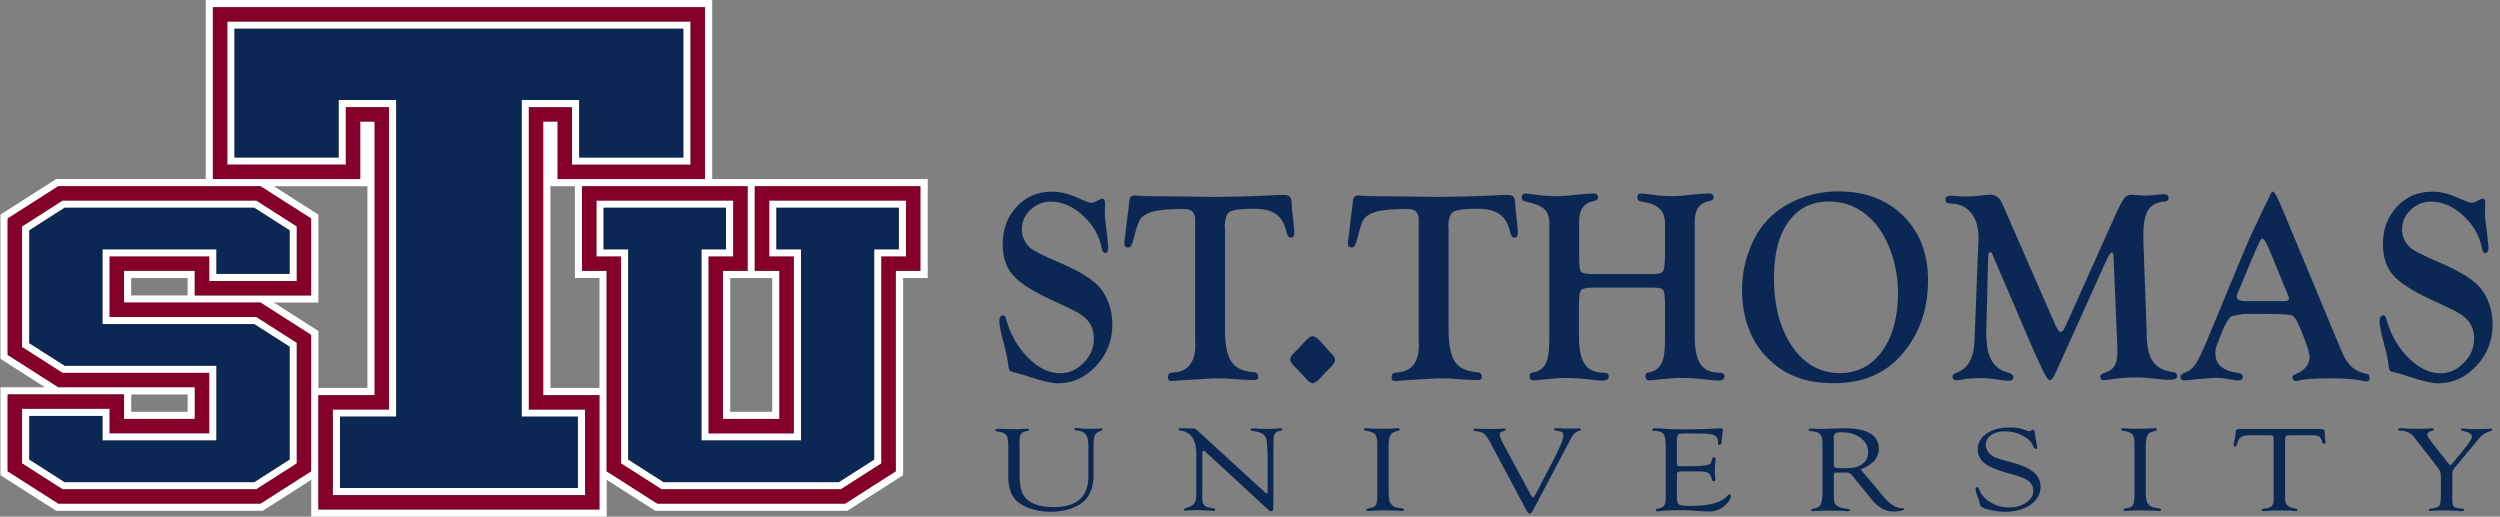 <?xml version="1.0" encoding="UTF-8"?> <svg xmlns="http://www.w3.org/2000/svg" width="150" height="31" viewBox="0 0 150 31" fill="none"><rect x="0" y="0" width="150" height="31" fill="#808080" stroke="none"/><g clip-path="url(#clip0_463_8110)"><path d="M42.728 0H12.344V10.741H3.373L0.027 12.877V21.529L2.698 23.235H0.027V28.514L3.373 30.648H15.76L18.674 28.79V31H36.403V28.79L39.317 30.648H50.84L54.186 28.514V16.684H55.663V10.743H42.733V0H42.728ZM18.671 28.277L15.633 30.217H3.497L0.459 28.277V23.666H7.442V25.138H11.689V23.235H3.497L0.459 21.295V13.114L3.497 11.174H15.63L18.668 13.114V17.726H11.686V16.253H7.439V18.156H15.63L18.668 20.096V28.277H18.671ZM7.874 24.708V23.666H11.259V24.708H7.874ZM16.432 18.154H19.103V12.877L16.432 11.171H22.045V23.275H19.103V19.86L16.432 18.154ZM11.257 16.684V17.726H7.871V16.684H11.257ZM35.965 30.566H19.103V23.705H22.477V7.292H21.613V10.741H12.773V0.431H42.296V10.743H33.455V7.295H32.591V23.708H35.965V30.569V30.566ZM35.965 23.275H33.026V11.171H34.492V16.681H35.968V23.272L35.965 23.275ZM44.857 11.171V16.25H43.38V25.136H46.766V16.25H45.289V11.171H55.225V16.25H53.748V28.275L50.71 30.215H39.438L36.4 28.275V16.25H34.924V11.171H44.86H44.857ZM46.334 16.684V24.708H43.812V16.684H46.334Z" fill="white"></path><path d="M31.73 6.43H34.319V9.879H41.432V1.292H13.637V9.882H20.749V6.433H23.341V24.57H19.967V29.71H35.104V24.57H31.73V6.43ZM34.672 24.998V29.277H20.399V24.998H23.773V6H20.32V9.448H14.072V1.723H41.002V9.451H34.754V6.002H31.301V25H34.675L34.672 24.998Z" fill="white"></path><path d="M6.579 19.015V15.392H12.553V16.864H17.808V13.584L15.38 12.033H3.752L1.324 13.584V20.823L3.752 22.374H12.553V25.997H6.579V24.525H1.324V27.805L3.752 29.356H15.38L17.808 27.805V20.566L15.38 19.015H6.579ZM17.376 27.571L15.253 28.928H3.88L1.756 27.571V24.958H6.15V26.431H12.988V21.946H3.88L1.756 20.589V13.821L3.88 12.466H15.256L17.379 13.821V16.433H12.988V14.961H6.15V19.446H15.256L17.379 20.803V27.571H17.376Z" fill="white"></path><path d="M37.261 27.805L39.689 29.356H50.452L52.881 27.805V15.392H54.357V12.033H46.149V15.392H47.626V26H42.513V15.392H43.989V12.033H35.781V15.392H37.258V27.805H37.261ZM36.216 14.961V12.464H43.56V14.961H42.083V26.428H48.058V14.961H46.581V12.464H53.925V14.961H52.449V27.571L50.325 28.928H39.813L37.69 27.571V14.961H36.213H36.216Z" fill="white"></path><path d="M32.595 7.292H33.459V10.741H42.299V0.431H12.773V10.743H21.614V7.295H22.478V23.708H19.104V30.569H35.966V23.708H32.592V7.292H32.595ZM35.105 24.567V29.708H19.968V24.567H23.342V6.43H20.75V9.879H13.637V1.292H41.432V9.882H34.32V6.433H31.731V24.57H35.105V24.567Z" fill="#840029"></path><path d="M3.497 11.171L0.459 13.111V21.293L3.497 23.232H11.688V25.136H7.442V23.663H0.459V28.275L3.497 30.215H15.63L18.668 28.275V20.093L15.63 18.154H7.439V16.25H11.685V17.723H18.668V13.111L15.63 11.171H3.497ZM17.807 16.864H12.552V15.392H6.578V19.015H15.379L17.807 20.566V27.805L15.379 29.356H3.751L1.323 27.805V24.525H6.578V25.997H12.552V22.374H3.751L1.323 20.823V13.584L3.751 12.033H15.379L17.807 13.584V16.864Z" fill="#840029"></path><path d="M45.288 16.253H46.765V25.138H43.379V16.253H44.856V11.174H34.92V16.253H36.397V28.277L39.435 30.217H50.706L53.745 28.277V16.253H55.221V11.174H45.285V16.253H45.288ZM46.152 12.033H54.36V15.392H52.883V27.804L50.455 29.356H39.692L37.264 27.804V15.392H35.787V12.033H43.995V15.392H42.518V26H47.632V15.392H46.155V12.033H46.152Z" fill="#840029"></path><path d="M40.999 9.451V1.723H14.068V9.451H20.317V5.999H23.773V24.997H20.399V29.277H34.672V24.997H31.298V5.999H34.751V9.451H40.999Z" fill="#0A2853"></path><path d="M3.879 12.464L1.756 13.821V20.589L3.879 21.943H12.985V26.428H6.146V24.958H1.756V27.571L3.879 28.928H15.252L17.376 27.571V20.803L15.252 19.446H6.146V14.961H12.985V16.433H17.376V13.821L15.252 12.464H3.879Z" fill="#0A2853"></path><path d="M53.929 12.464H46.585V14.961H48.062V26.428H42.087V14.961H43.561V12.464H36.217V14.961H37.694V27.571L39.817 28.928H50.329L52.452 27.571V14.961H53.929V12.464Z" fill="#0A2853"></path><path d="M63.059 11.498C63.545 11.498 64.019 11.594 64.482 11.791L65.002 12.019C65.233 12.117 65.4 12.165 65.496 12.165C65.569 12.165 65.643 12.145 65.722 12.109L66.016 11.954C66.058 11.931 66.097 11.923 66.14 11.923C66.247 11.923 66.303 12.013 66.303 12.19L66.289 12.846C66.289 12.948 66.295 13.046 66.303 13.139L66.405 13.933L66.481 14.671C66.493 14.736 66.496 14.789 66.496 14.834C66.496 15.065 66.431 15.183 66.301 15.183C66.207 15.183 66.14 15.082 66.1 14.876C65.951 14.122 65.572 13.471 64.968 12.922C64.364 12.373 63.723 12.098 63.045 12.098C62.579 12.098 62.175 12.261 61.828 12.59C61.481 12.92 61.309 13.305 61.309 13.753C61.309 14.167 61.461 14.524 61.766 14.826C61.964 15.02 62.574 15.335 63.601 15.771C64.827 16.295 65.637 16.808 66.035 17.311C66.504 17.917 66.741 18.646 66.741 19.499C66.741 20.439 66.416 21.259 65.767 21.954C65.118 22.652 64.355 22.999 63.486 22.999C63.13 22.999 62.565 22.872 61.791 22.619C61.43 22.495 61.165 22.413 60.995 22.376C60.758 22.328 60.62 22.281 60.58 22.236C60.541 22.191 60.51 22.05 60.484 21.819C60.459 21.566 60.38 21.197 60.253 20.718C60.058 19.983 59.959 19.513 59.959 19.308C59.959 19.049 60.038 18.919 60.199 18.919C60.272 18.919 60.323 18.984 60.354 19.113C60.608 20.04 61.046 20.82 61.673 21.45C62.297 22.081 62.946 22.396 63.618 22.396C64.141 22.396 64.606 22.188 65.016 21.771C65.425 21.354 65.632 20.876 65.632 20.338C65.632 19.913 65.524 19.564 65.31 19.288C65.095 19.012 64.725 18.756 64.197 18.514L63.02 17.962C61.91 17.444 61.156 16.954 60.758 16.489C60.36 16.028 60.162 15.414 60.162 14.645C60.162 13.753 60.439 13.007 60.995 12.407C61.549 11.807 62.24 11.506 63.065 11.506L63.059 11.498Z" fill="#0A2853"></path><path d="M73.499 13.654V19.755C73.499 20.668 73.626 21.315 73.877 21.695C74.128 22.075 74.577 22.289 75.215 22.331C75.402 22.348 75.495 22.444 75.495 22.619C75.495 22.745 75.416 22.807 75.255 22.807C75.218 22.807 75.153 22.807 75.06 22.799L74.478 22.773L73.51 22.709C73.434 22.703 73.329 22.7 73.199 22.7C72.9 22.7 72.632 22.709 72.395 22.726L70.684 22.83C70.503 22.852 70.379 22.863 70.311 22.863C70.15 22.863 70.074 22.793 70.079 22.649C70.085 22.529 70.111 22.45 70.156 22.416C70.201 22.379 70.302 22.357 70.458 22.346C70.862 22.317 71.172 22.165 71.389 21.887C71.61 21.608 71.717 21.231 71.717 20.749L71.709 20.369V13.176C71.709 12.748 71.488 12.537 71.051 12.537C70.02 12.537 69.314 12.616 68.939 12.773C68.665 12.892 68.484 13.027 68.394 13.176C68.303 13.325 68.182 13.694 68.027 14.285L67.965 14.513C67.908 14.736 67.821 14.845 67.702 14.845C67.533 14.845 67.451 14.761 67.462 14.595C67.468 14.443 67.493 14.232 67.538 13.964L67.614 13.26L67.708 12.54L67.761 12.044C67.781 11.833 67.891 11.729 68.086 11.729C68.137 11.729 68.224 11.734 68.349 11.746C68.549 11.762 68.837 11.771 69.207 11.771L70.785 11.788L72.666 11.813C73.877 11.813 75.162 11.779 76.52 11.709C76.788 11.698 76.96 11.692 77.039 11.692C77.322 11.692 77.471 11.816 77.488 12.064L77.528 12.646C77.534 12.739 77.559 12.956 77.604 13.303C77.641 13.59 77.658 13.818 77.658 13.992C77.658 14.167 77.587 14.26 77.449 14.26C77.33 14.26 77.248 14.156 77.2 13.95C77.093 13.446 76.884 13.083 76.576 12.861C76.269 12.638 75.825 12.525 75.241 12.525C74.456 12.525 73.967 12.59 73.775 12.717C73.581 12.844 73.485 13.159 73.485 13.66L73.499 13.654Z" fill="#0A2853"></path><path d="M78.755 20.175C78.888 20.175 79.06 20.293 79.272 20.532L79.727 21.042L80.029 21.374C80.074 21.444 80.099 21.523 80.099 21.608C80.099 21.732 79.986 21.903 79.76 22.117C79.642 22.219 79.495 22.371 79.32 22.571C79.074 22.852 78.885 22.993 78.755 22.993C78.654 22.993 78.512 22.897 78.34 22.7C78.103 22.43 77.919 22.235 77.792 22.117C77.541 21.881 77.414 21.695 77.414 21.566C77.414 21.436 77.524 21.276 77.747 21.07C77.86 20.969 78.024 20.791 78.241 20.544C78.462 20.296 78.634 20.172 78.758 20.172L78.755 20.175Z" fill="#0A2853"></path><path d="M86.913 13.654V19.755C86.913 20.668 87.04 21.315 87.291 21.695C87.542 22.075 87.991 22.289 88.629 22.331C88.816 22.348 88.909 22.444 88.909 22.619C88.909 22.745 88.83 22.807 88.669 22.807C88.632 22.807 88.567 22.807 88.474 22.799L87.892 22.773L86.924 22.709C86.848 22.703 86.743 22.7 86.614 22.7C86.314 22.7 86.046 22.709 85.809 22.726L84.098 22.83C83.917 22.852 83.793 22.863 83.725 22.863C83.564 22.863 83.488 22.793 83.493 22.649C83.499 22.529 83.525 22.45 83.57 22.416C83.615 22.379 83.716 22.357 83.872 22.346C84.276 22.317 84.586 22.165 84.804 21.887C85.024 21.608 85.131 21.231 85.131 20.749L85.123 20.369V13.176C85.123 12.748 84.902 12.537 84.465 12.537C83.434 12.537 82.728 12.616 82.353 12.773C82.079 12.892 81.898 13.027 81.808 13.176C81.718 13.325 81.596 13.694 81.441 14.285L81.379 14.513C81.322 14.736 81.235 14.845 81.116 14.845C80.947 14.845 80.865 14.761 80.876 14.595C80.882 14.443 80.907 14.232 80.952 13.964L81.028 13.26L81.122 12.54L81.175 12.044C81.195 11.833 81.305 11.729 81.5 11.729C81.551 11.729 81.638 11.734 81.763 11.746C81.963 11.762 82.251 11.771 82.621 11.771L84.199 11.788L86.08 11.813C87.291 11.813 88.576 11.779 89.934 11.709C90.202 11.698 90.374 11.692 90.454 11.692C90.736 11.692 90.885 11.816 90.902 12.064L90.942 12.646C90.948 12.739 90.973 12.956 91.018 13.303C91.055 13.59 91.072 13.818 91.072 13.992C91.072 14.167 91.001 14.26 90.863 14.26C90.744 14.26 90.662 14.156 90.614 13.95C90.507 13.446 90.298 13.083 89.99 12.861C89.683 12.638 89.239 12.525 88.655 12.525C87.87 12.525 87.382 12.59 87.189 12.717C86.995 12.844 86.899 13.159 86.899 13.66L86.913 13.654Z" fill="#0A2853"></path><path d="M99.211 17.258H95.543C95.176 17.258 94.95 17.309 94.865 17.407C94.781 17.506 94.738 17.77 94.738 18.196V20.209C94.738 20.974 94.857 21.526 95.094 21.864C95.331 22.202 95.721 22.368 96.263 22.368C96.438 22.368 96.525 22.438 96.525 22.582C96.525 22.751 96.39 22.838 96.124 22.838C96.031 22.838 95.848 22.821 95.574 22.79C94.964 22.714 94.405 22.678 93.894 22.678C93.575 22.678 93.148 22.709 92.618 22.768C92.304 22.804 92.104 22.824 92.022 22.824C91.855 22.824 91.773 22.734 91.773 22.551C91.773 22.436 91.838 22.371 91.968 22.354C92.318 22.295 92.57 22.129 92.722 21.853C92.875 21.577 92.951 21.16 92.951 20.597L92.959 20.161V13.409C92.959 13.015 92.858 12.725 92.654 12.54C92.451 12.354 92.073 12.204 91.522 12.089C91.378 12.055 91.305 11.976 91.305 11.85C91.305 11.689 91.387 11.611 91.553 11.611C91.646 11.611 91.816 11.63 92.064 11.67C92.482 11.737 92.971 11.771 93.535 11.771C93.727 11.771 94.134 11.737 94.758 11.667C95.131 11.63 95.41 11.611 95.602 11.611C95.794 11.611 95.882 11.684 95.882 11.833C95.882 11.954 95.808 12.027 95.659 12.055C95.049 12.162 94.747 12.565 94.747 13.26V15.338C94.747 15.887 94.783 16.211 94.859 16.304C94.933 16.397 95.184 16.445 95.605 16.445H99.219C99.532 16.445 99.725 16.38 99.795 16.247C99.866 16.115 99.9 15.749 99.9 15.149V13.407C99.9 12.714 99.535 12.3 98.81 12.159L98.454 12.086C98.31 12.058 98.237 11.979 98.237 11.847C98.237 11.687 98.318 11.608 98.485 11.608C98.578 11.608 98.748 11.627 98.996 11.667C99.42 11.734 99.911 11.768 100.473 11.768C100.668 11.768 101.077 11.734 101.695 11.664C102.065 11.627 102.348 11.608 102.54 11.608C102.732 11.608 102.819 11.681 102.819 11.83C102.819 11.951 102.743 12.024 102.596 12.053C101.986 12.159 101.684 12.562 101.684 13.258V20.206C101.684 20.972 101.803 21.523 102.037 21.861C102.271 22.199 102.655 22.365 103.186 22.365C103.378 22.365 103.471 22.436 103.471 22.579C103.471 22.748 103.336 22.835 103.068 22.835C102.974 22.835 102.794 22.819 102.525 22.788C101.913 22.712 101.351 22.675 100.845 22.675C100.521 22.675 100.092 22.706 99.561 22.765C99.247 22.802 99.047 22.821 98.965 22.821C98.798 22.821 98.716 22.731 98.716 22.548C98.716 22.433 98.781 22.368 98.911 22.351C99.261 22.292 99.513 22.126 99.665 21.85C99.818 21.574 99.894 21.157 99.894 20.597L99.902 20.161V18.381C99.902 17.852 99.868 17.534 99.801 17.421C99.733 17.312 99.541 17.255 99.219 17.255L99.211 17.258Z" fill="#0A2853"></path><path d="M110.298 11.481C111.907 11.481 113.206 11.971 114.197 12.953C115.188 13.933 115.682 15.223 115.682 16.816C115.682 18.55 115.171 20.02 114.149 21.225C113.152 22.405 111.78 22.993 110.032 22.993C108.284 22.993 107.025 22.481 106.026 21.456C105.026 20.431 104.523 19.063 104.523 17.351C104.523 16.616 104.65 15.884 104.902 15.158C105.156 14.431 105.498 13.82 105.932 13.331C106.432 12.754 107.067 12.3 107.841 11.974C108.612 11.647 109.431 11.484 110.298 11.484V11.481ZM109.741 12.089C108.705 12.089 107.895 12.492 107.313 13.297C106.731 14.102 106.438 15.223 106.438 16.658C106.438 18.353 106.805 19.733 107.536 20.794C108.267 21.856 109.219 22.385 110.391 22.385C111.447 22.385 112.294 21.946 112.929 21.067C113.564 20.189 113.881 19.018 113.881 17.548C113.881 16.701 113.734 15.873 113.44 15.065C113.147 14.257 112.754 13.615 112.263 13.142C111.551 12.441 110.71 12.089 109.741 12.089Z" fill="#0A2853"></path><path d="M120.124 12.188L123.295 19.445C123.433 19.764 123.549 19.921 123.642 19.916C123.735 19.91 123.829 19.8 123.927 19.584L126.844 13.077C127.118 12.461 127.316 12.075 127.434 11.92C127.553 11.762 127.708 11.684 127.9 11.684C127.974 11.684 128.087 11.692 128.242 11.709C128.392 11.726 128.547 11.734 128.708 11.734C128.92 11.734 129.179 11.714 129.49 11.678C129.651 11.661 129.769 11.653 129.846 11.653C130.026 11.653 130.117 11.729 130.117 11.883C130.117 12.01 130.046 12.078 129.908 12.089C129.422 12.126 129.083 12.297 128.891 12.599C128.696 12.9 128.6 13.409 128.6 14.127L128.609 14.676L128.795 19.707L128.804 20.04C128.804 20.783 128.928 21.335 129.179 21.692C129.431 22.05 129.84 22.264 130.413 22.328C130.557 22.351 130.631 22.43 130.631 22.568C130.631 22.717 130.456 22.79 130.103 22.79C129.998 22.79 129.834 22.776 129.606 22.751C128.976 22.68 128.53 22.647 128.264 22.647C127.722 22.647 127.271 22.675 126.909 22.728C126.567 22.782 126.336 22.81 126.212 22.81C126.087 22.81 126.017 22.742 126.017 22.604C126.017 22.5 126.09 22.424 126.24 22.382C126.534 22.295 126.743 22.16 126.864 21.968C126.985 21.779 127.045 21.498 127.045 21.126C127.045 20.949 127.045 20.822 127.036 20.746L126.813 15.374C126.807 15.228 126.774 15.155 126.712 15.155C126.635 15.155 126.528 15.304 126.392 15.6L123.476 22.064L123.368 22.306C123.219 22.641 123.097 22.81 122.999 22.816C122.886 22.821 122.696 22.523 122.431 21.926L122.039 21.084L119.559 15.301L119.506 15.18C119.486 15.144 119.455 15.124 119.413 15.124C119.331 15.124 119.288 15.234 119.288 15.456L119.28 15.715L119.178 19.806L119.17 20.13L119.24 20.89C119.384 21.684 119.791 22.171 120.455 22.348C120.686 22.407 120.802 22.503 120.802 22.627C120.802 22.77 120.711 22.841 120.531 22.841C120.392 22.841 120.226 22.827 120.034 22.801L119.483 22.72C119.345 22.697 119.142 22.686 118.879 22.686C118.407 22.686 118.04 22.711 117.778 22.762C117.608 22.799 117.479 22.816 117.391 22.816C117.23 22.816 117.151 22.745 117.151 22.602C117.151 22.503 117.213 22.43 117.337 22.388C117.735 22.247 118.023 21.999 118.207 21.639C118.391 21.281 118.481 20.783 118.481 20.146L118.69 14.834L118.712 14.293C118.712 13.646 118.563 13.139 118.261 12.768C117.959 12.399 117.543 12.213 117.018 12.213C116.823 12.213 116.725 12.137 116.725 11.982C116.725 11.827 116.835 11.743 117.058 11.743C117.103 11.743 117.162 11.745 117.236 11.751L117.685 11.785C117.767 11.79 117.874 11.793 118.001 11.793C118.244 11.793 118.481 11.777 118.712 11.745C119.063 11.703 119.288 11.681 119.393 11.681C119.732 11.681 119.975 11.85 120.119 12.19L120.124 12.188Z" fill="#0A2853"></path><path d="M136.972 12.607L140.493 21.067C140.668 21.492 140.875 21.811 141.112 22.022C141.349 22.233 141.657 22.371 142.032 22.441C142.125 22.458 142.171 22.534 142.171 22.672C142.171 22.821 142.111 22.892 141.993 22.886C141.925 22.881 141.826 22.864 141.699 22.838C141.301 22.745 140.66 22.7 139.776 22.7C138.892 22.7 138.283 22.742 137.963 22.827C137.887 22.849 137.819 22.861 137.763 22.861C137.619 22.861 137.546 22.785 137.546 22.63C137.546 22.554 137.602 22.495 137.715 22.455C137.963 22.379 138.167 22.244 138.331 22.05C138.494 21.856 138.573 21.65 138.573 21.433C138.573 21.132 138.35 20.468 137.901 19.44C137.763 19.128 137.611 18.947 137.441 18.902C137.275 18.857 136.682 18.835 135.662 18.835H134.612L133.917 18.964C133.728 19.057 133.511 19.412 133.271 20.031L133.031 20.654C132.957 20.831 132.923 21.011 132.923 21.194C132.923 21.873 133.378 22.267 134.284 22.374C134.479 22.402 134.575 22.481 134.57 22.613C134.558 22.757 134.465 22.827 134.29 22.827C134.197 22.827 134.064 22.81 133.895 22.779C133.553 22.709 133.248 22.675 132.98 22.675C132.737 22.675 132.345 22.703 131.802 22.757C131.399 22.799 131.147 22.821 131.051 22.821C130.907 22.821 130.834 22.757 130.834 22.624C130.834 22.515 130.907 22.433 131.051 22.377C131.331 22.284 131.554 22.117 131.721 21.87C131.887 21.625 132.138 21.11 132.466 20.321L134.578 15.226C134.747 14.82 134.866 14.544 134.934 14.392L135.654 12.847L136.026 12.086V12.112C136.19 11.701 136.303 11.495 136.36 11.495C136.442 11.495 136.583 11.723 136.786 12.176L136.972 12.604V12.607ZM137.263 17.672L136.252 15.2C136.01 14.609 135.837 14.31 135.736 14.31C135.674 14.31 135.561 14.502 135.397 14.885L135.25 15.223L134.346 17.379L134.262 17.582C134.225 17.664 134.208 17.734 134.208 17.793C134.208 17.976 134.394 18.069 134.764 18.069H137.049C137.243 18.069 137.342 18.013 137.342 17.9C137.342 17.872 137.328 17.827 137.303 17.762L137.263 17.672Z" fill="#0A2853"></path><path d="M145.871 11.498C146.357 11.498 146.831 11.594 147.294 11.791L147.813 12.019C148.045 12.117 148.212 12.165 148.308 12.165C148.381 12.165 148.454 12.145 148.533 12.109L148.827 11.954C148.869 11.931 148.909 11.923 148.951 11.923C149.059 11.923 149.115 12.013 149.115 12.19L149.098 12.846C149.098 12.948 149.104 13.046 149.115 13.139L149.217 13.933L149.293 14.671C149.304 14.736 149.31 14.789 149.31 14.834C149.31 15.065 149.245 15.183 149.115 15.183C149.022 15.183 148.954 15.082 148.915 14.876C148.765 14.122 148.387 13.471 147.782 12.922C147.178 12.373 146.537 12.098 145.86 12.098C145.394 12.098 144.99 12.261 144.643 12.59C144.295 12.92 144.123 13.305 144.123 13.753C144.123 14.167 144.276 14.524 144.581 14.826C144.778 15.02 145.388 15.335 146.416 15.771C147.638 16.295 148.452 16.808 148.85 17.311C149.318 17.917 149.556 18.646 149.556 19.499C149.556 20.439 149.231 21.259 148.581 21.954C147.932 22.652 147.17 22.999 146.3 22.999C145.944 22.999 145.38 22.872 144.606 22.619C144.245 22.495 143.979 22.413 143.81 22.376C143.573 22.328 143.434 22.281 143.395 22.236C143.355 22.191 143.324 22.05 143.299 21.819C143.273 21.566 143.194 21.197 143.067 20.718C142.869 19.983 142.773 19.513 142.773 19.308C142.773 19.049 142.852 18.919 143.013 18.919C143.087 18.919 143.138 18.984 143.169 19.113C143.423 20.04 143.861 20.82 144.487 21.45C145.111 22.081 145.761 22.396 146.433 22.396C146.955 22.396 147.421 22.188 147.83 21.771C148.24 21.354 148.446 20.876 148.446 20.338C148.446 19.913 148.339 19.564 148.124 19.288C147.909 19.012 147.54 18.756 147.012 18.514L145.834 17.962C144.725 17.444 143.971 16.954 143.573 16.489C143.174 16.028 142.977 15.414 142.977 14.645C142.977 13.753 143.253 13.007 143.81 12.407C144.363 11.807 145.055 11.506 145.879 11.506L145.871 11.498Z" fill="#0A2853"></path><path d="M65.302 28.556V26.706C65.302 26.408 65.248 26.194 65.144 26.059C65.036 25.924 64.859 25.848 64.604 25.828C64.52 25.82 64.477 25.794 64.477 25.752C64.477 25.701 64.505 25.676 64.565 25.679C64.63 25.679 64.723 25.69 64.847 25.707C64.96 25.721 65.093 25.73 65.248 25.73C65.579 25.73 65.779 25.727 65.858 25.718C65.96 25.71 66.025 25.707 66.053 25.707C66.109 25.707 66.138 25.727 66.138 25.769C66.138 25.803 66.106 25.831 66.044 25.854C65.864 25.913 65.748 25.997 65.694 26.104C65.641 26.211 65.615 26.414 65.615 26.712V28.48C65.615 29.131 65.454 29.629 65.132 29.981C64.929 30.203 64.638 30.378 64.26 30.51C63.882 30.642 63.478 30.707 63.046 30.707C62.546 30.707 62.094 30.628 61.693 30.471C61.292 30.313 60.999 30.102 60.812 29.832C60.603 29.522 60.499 29.119 60.499 28.621V26.808L60.49 26.605C60.49 26.349 60.448 26.174 60.361 26.079C60.273 25.983 60.098 25.918 59.835 25.887C59.756 25.879 59.717 25.854 59.717 25.814C59.717 25.758 59.773 25.73 59.883 25.73C59.957 25.73 60.058 25.73 60.188 25.738C60.324 25.744 60.423 25.749 60.485 25.749H60.827L61.163 25.747C61.199 25.747 61.281 25.741 61.411 25.732C61.521 25.724 61.594 25.721 61.637 25.721C61.705 25.721 61.739 25.741 61.739 25.777C61.739 25.823 61.691 25.851 61.597 25.865C61.425 25.896 61.312 25.955 61.256 26.045C61.199 26.135 61.168 26.293 61.168 26.523L61.177 26.76V28.559C61.177 29.173 61.295 29.609 61.529 29.871C61.863 30.243 62.422 30.428 63.207 30.428C63.91 30.428 64.435 30.274 64.782 29.964C65.129 29.654 65.305 29.184 65.305 28.559L65.302 28.556Z" fill="#0A2853"></path><path d="M76.403 27.109V30.102C76.403 30.372 76.395 30.535 76.381 30.592C76.367 30.651 76.324 30.679 76.257 30.676C76.211 30.676 76.177 30.662 76.155 30.645L76.059 30.552L72.332 27.109L72.287 27.07C72.27 27.056 72.247 27.047 72.225 27.047C72.168 27.047 72.14 27.101 72.14 27.208V29.632L72.134 29.781L72.148 30.034C72.168 30.192 72.219 30.299 72.298 30.358C72.377 30.417 72.535 30.462 72.767 30.49C72.863 30.499 72.913 30.53 72.913 30.581C72.913 30.628 72.882 30.651 72.82 30.651C72.778 30.651 72.736 30.651 72.688 30.642C72.657 30.637 72.527 30.631 72.304 30.62L71.852 30.603L71.64 30.609C71.524 30.609 71.417 30.614 71.313 30.625C71.236 30.634 71.183 30.64 71.149 30.64C71.073 30.64 71.03 30.617 71.025 30.572C71.022 30.538 71.064 30.507 71.149 30.485C71.397 30.414 71.564 30.324 71.651 30.209C71.739 30.093 71.781 29.908 71.781 29.649V27.219C71.781 26.808 71.699 26.481 71.538 26.245C71.377 26.008 71.143 25.873 70.835 25.839C70.756 25.831 70.717 25.803 70.717 25.761C70.717 25.718 70.748 25.693 70.813 25.693C70.827 25.693 70.852 25.693 70.883 25.696H71.064L71.361 25.707H71.431C71.502 25.701 71.555 25.701 71.595 25.701C71.668 25.701 71.742 25.735 71.815 25.806L75.884 29.527C75.949 29.587 75.991 29.615 76.008 29.615C76.036 29.615 76.053 29.59 76.056 29.547V27.779L76.062 27.298L76.008 26.476C75.98 26.273 75.906 26.129 75.788 26.045C75.672 25.96 75.46 25.898 75.158 25.856C75.073 25.845 75.031 25.817 75.031 25.769C75.031 25.721 75.073 25.701 75.158 25.701C75.198 25.701 75.257 25.704 75.345 25.71C75.548 25.727 75.822 25.735 76.163 25.735C76.347 25.735 76.491 25.727 76.601 25.713C76.694 25.699 76.768 25.69 76.819 25.69C76.895 25.69 76.937 25.715 76.943 25.766C76.945 25.797 76.917 25.82 76.855 25.834C76.674 25.87 76.556 25.93 76.499 26.011C76.443 26.096 76.412 26.25 76.412 26.479V26.864L76.403 27.101V27.109Z" fill="#0A2853"></path><path d="M83.317 26.782V29.46C83.317 29.795 83.342 30.015 83.393 30.121C83.452 30.242 83.525 30.33 83.613 30.381C83.701 30.431 83.836 30.468 84.022 30.487C84.169 30.504 84.243 30.532 84.243 30.575C84.243 30.631 84.197 30.659 84.104 30.659C84.059 30.659 84.003 30.656 83.935 30.648C83.844 30.637 83.686 30.631 83.466 30.631L82.825 30.623L82.303 30.648C82.218 30.656 82.147 30.659 82.091 30.659C82.012 30.659 81.972 30.634 81.972 30.586C81.972 30.544 82.018 30.518 82.111 30.504C82.334 30.473 82.478 30.411 82.543 30.316C82.608 30.223 82.639 30.023 82.639 29.719V26.659C82.639 26.363 82.597 26.163 82.512 26.062C82.427 25.96 82.249 25.89 81.975 25.853C81.885 25.839 81.837 25.811 81.834 25.769C81.831 25.718 81.874 25.693 81.961 25.693C81.984 25.693 82.012 25.693 82.04 25.696C82.255 25.718 82.54 25.727 82.899 25.727C83.116 25.727 83.305 25.724 83.46 25.715L83.757 25.696C83.813 25.696 83.85 25.693 83.867 25.693C83.946 25.693 83.986 25.715 83.986 25.76C83.986 25.803 83.946 25.834 83.87 25.853L83.641 25.924C83.424 25.991 83.314 26.276 83.314 26.78L83.317 26.782Z" fill="#0A2853"></path><path d="M90.168 26.58L91.868 29.73C91.91 29.809 91.947 29.848 91.984 29.846C92.012 29.846 92.066 29.778 92.142 29.643L92.212 29.511L93.181 27.649C93.599 26.85 93.808 26.338 93.808 26.107C93.808 26.028 93.785 25.972 93.743 25.941C93.698 25.91 93.607 25.881 93.475 25.859C93.308 25.834 93.229 25.8 93.232 25.76C93.234 25.715 93.282 25.693 93.379 25.693C93.398 25.693 93.444 25.693 93.508 25.696C93.726 25.704 93.859 25.71 93.904 25.71H94.285L94.395 25.707H94.77C94.83 25.704 94.858 25.724 94.858 25.766C94.858 25.8 94.827 25.825 94.765 25.842C94.553 25.907 94.392 26.045 94.282 26.256L94.163 26.487L91.967 30.645C91.905 30.761 91.845 30.82 91.789 30.82C91.727 30.82 91.665 30.761 91.6 30.642L89.358 26.447C89.251 26.253 89.154 26.121 89.07 26.045C88.985 25.969 88.867 25.918 88.72 25.898C88.567 25.876 88.477 25.859 88.449 25.848C88.42 25.837 88.406 25.817 88.406 25.789C88.406 25.741 88.449 25.718 88.531 25.718C88.553 25.718 88.595 25.718 88.657 25.727C88.708 25.732 88.855 25.735 89.104 25.735H89.524H89.821C89.883 25.735 89.976 25.73 90.103 25.721C90.162 25.715 90.205 25.715 90.227 25.715C90.306 25.715 90.346 25.738 90.346 25.78C90.346 25.814 90.318 25.839 90.258 25.856C90.137 25.893 90.061 25.924 90.03 25.949C89.999 25.974 89.985 26.017 89.985 26.079C89.985 26.18 90.047 26.349 90.171 26.58H90.168Z" fill="#0A2853"></path><path d="M100.616 26.298V27.74C100.616 27.85 100.628 27.917 100.653 27.94C100.678 27.962 100.755 27.973 100.882 27.973H101.562C101.873 27.973 102.116 27.959 102.296 27.931C102.454 27.906 102.559 27.869 102.607 27.827C102.655 27.785 102.697 27.683 102.734 27.526C102.748 27.467 102.788 27.439 102.847 27.441C102.903 27.441 102.932 27.475 102.932 27.537C102.932 27.554 102.932 27.579 102.926 27.616C102.901 27.847 102.886 28.055 102.886 28.247C102.886 28.393 102.895 28.537 102.912 28.677C102.917 28.725 102.92 28.759 102.92 28.782C102.92 28.841 102.892 28.872 102.836 28.872C102.773 28.872 102.734 28.846 102.723 28.793L102.697 28.691C102.661 28.531 102.59 28.424 102.485 28.368C102.381 28.311 102.2 28.283 101.946 28.283H100.972C100.828 28.283 100.732 28.294 100.684 28.32C100.636 28.342 100.611 28.39 100.611 28.463L100.616 28.582V29.899C100.616 30.102 100.661 30.229 100.752 30.279C100.842 30.33 101.068 30.355 101.435 30.355C102.593 30.355 103.335 30.144 103.666 29.725C103.7 29.685 103.733 29.663 103.765 29.66C103.818 29.66 103.846 29.688 103.846 29.753C103.846 29.908 103.739 30.091 103.525 30.305C103.265 30.561 102.937 30.69 102.542 30.69C102.457 30.69 102.341 30.685 102.197 30.676C101.636 30.634 101.17 30.611 100.8 30.611C100.283 30.611 99.919 30.625 99.707 30.654C99.594 30.671 99.518 30.679 99.478 30.679C99.385 30.679 99.337 30.654 99.337 30.603C99.337 30.564 99.377 30.535 99.453 30.518L99.62 30.479C99.831 30.431 99.939 30.265 99.939 29.978L99.944 29.744V26.723C99.944 26.383 99.899 26.152 99.806 26.034C99.713 25.915 99.532 25.856 99.264 25.856C99.179 25.856 99.137 25.834 99.137 25.789C99.137 25.724 99.204 25.69 99.334 25.69C99.408 25.69 99.507 25.696 99.631 25.707C100.052 25.747 100.56 25.763 101.153 25.763C101.511 25.763 101.83 25.758 102.107 25.749L102.734 25.724C102.909 25.718 103.013 25.715 103.053 25.71C103.132 25.701 103.191 25.696 103.231 25.696C103.327 25.696 103.378 25.73 103.378 25.8C103.378 25.823 103.372 25.848 103.364 25.882C103.355 25.915 103.344 26.011 103.327 26.166L103.31 26.377C103.296 26.515 103.279 26.599 103.265 26.636C103.251 26.67 103.217 26.69 103.166 26.692C103.109 26.692 103.081 26.659 103.081 26.585V26.493C103.081 26.416 103.064 26.343 103.028 26.276C102.971 26.169 102.858 26.098 102.689 26.062C102.519 26.025 102.206 26.008 101.748 26.008H101.057C100.873 26.008 100.757 26.025 100.704 26.065C100.65 26.101 100.625 26.183 100.625 26.31L100.616 26.298Z" fill="#0A2853"></path><path d="M111.641 28.168L112.861 29.62L113.002 29.792C113.38 30.237 113.728 30.471 114.047 30.488L114.188 30.496C114.242 30.496 114.267 30.516 114.264 30.547C114.261 30.583 114.196 30.617 114.067 30.645C113.937 30.673 113.793 30.69 113.632 30.69C113.366 30.69 113.129 30.631 112.917 30.513C112.706 30.395 112.494 30.203 112.274 29.936L111.172 28.579L111.11 28.5C111.04 28.401 110.924 28.354 110.766 28.354H110.178L110.082 28.368C110.046 28.384 110.029 28.424 110.029 28.483V29.744C110.032 29.95 110.046 30.091 110.071 30.167C110.097 30.243 110.156 30.31 110.249 30.369C110.376 30.451 110.571 30.502 110.836 30.524C110.944 30.533 110.997 30.561 111 30.603C111.006 30.651 110.958 30.673 110.853 30.673C110.811 30.673 110.726 30.668 110.594 30.657C110.472 30.645 110.286 30.64 110.032 30.64H109.608H109.379C109.281 30.64 109.159 30.645 109.018 30.657C108.902 30.665 108.823 30.671 108.778 30.671C108.705 30.671 108.668 30.645 108.668 30.597C108.668 30.564 108.705 30.538 108.778 30.527C109.015 30.49 109.168 30.406 109.241 30.268C109.314 30.13 109.351 29.86 109.351 29.457V26.89L109.343 26.518C109.343 26.146 109.182 25.938 108.86 25.896L108.651 25.87C108.558 25.856 108.51 25.828 108.51 25.786C108.51 25.738 108.561 25.713 108.659 25.713C108.682 25.713 108.786 25.718 108.97 25.727C109.077 25.732 109.207 25.738 109.362 25.738C109.498 25.738 109.73 25.73 110.057 25.713C110.294 25.701 110.5 25.696 110.681 25.696C111.359 25.696 111.87 25.8 112.214 26.006C112.559 26.211 112.731 26.518 112.731 26.926C112.731 27.461 112.367 27.878 111.638 28.171L111.641 28.168ZM110.342 28.089H110.842C111.229 28.089 111.534 28.002 111.754 27.83C111.977 27.658 112.087 27.422 112.087 27.123C112.087 26.777 111.938 26.492 111.635 26.27C111.333 26.048 110.949 25.935 110.483 25.935C110.308 25.935 110.19 25.958 110.122 26.006C110.054 26.053 110.023 26.135 110.023 26.259L110.029 26.377V27.833C110.029 27.945 110.049 28.016 110.085 28.047C110.122 28.078 110.21 28.092 110.345 28.092L110.342 28.089Z" fill="#0A2853"></path><path d="M120.572 25.645C120.888 25.645 121.153 25.682 121.371 25.755L121.676 25.859C121.701 25.867 121.729 25.873 121.755 25.873C121.792 25.873 121.825 25.862 121.862 25.837L121.924 25.794C121.924 25.794 121.95 25.78 121.972 25.78C122.046 25.78 122.082 25.837 122.082 25.955C122.082 25.994 122.102 26.115 122.139 26.315L122.209 26.684C122.224 26.763 122.232 26.811 122.232 26.83C122.232 26.904 122.201 26.94 122.139 26.94C122.091 26.94 122.043 26.884 121.995 26.768C121.888 26.509 121.673 26.298 121.348 26.129C121.024 25.963 120.662 25.879 120.261 25.879C119.945 25.879 119.68 25.955 119.465 26.107C119.253 26.259 119.146 26.447 119.146 26.673C119.146 26.872 119.216 27.047 119.352 27.191C119.473 27.314 119.603 27.405 119.747 27.461C119.891 27.517 120.241 27.621 120.801 27.773C121.89 28.061 122.435 28.534 122.435 29.19C122.435 29.634 122.235 29.998 121.834 30.282C121.433 30.566 120.919 30.707 120.292 30.707C120.066 30.707 119.815 30.682 119.544 30.628C119.27 30.575 119.073 30.516 118.945 30.445C118.892 30.417 118.858 30.386 118.838 30.355C118.821 30.324 118.793 30.24 118.759 30.107C118.753 30.088 118.717 29.981 118.649 29.784C118.573 29.57 118.533 29.418 118.533 29.328C118.533 29.257 118.564 29.221 118.624 29.223C118.677 29.223 118.725 29.285 118.768 29.398C118.875 29.694 119.098 29.941 119.437 30.144C119.778 30.344 120.148 30.445 120.549 30.445C120.95 30.445 121.297 30.349 121.58 30.155C121.859 29.961 122.001 29.727 122.001 29.451C122.001 29.175 121.871 28.964 121.611 28.784C121.478 28.691 121.097 28.559 120.465 28.387C119.812 28.21 119.349 28.01 119.075 27.796C118.804 27.579 118.666 27.298 118.666 26.954C118.666 26.569 118.844 26.256 119.2 26.011C119.555 25.769 120.013 25.648 120.572 25.648V25.645Z" fill="#0A2853"></path><path d="M128.746 26.782V29.46C128.746 29.795 128.772 30.015 128.822 30.121C128.882 30.242 128.955 30.33 129.043 30.381C129.13 30.431 129.266 30.468 129.452 30.487C129.599 30.504 129.672 30.532 129.672 30.575C129.672 30.631 129.627 30.659 129.534 30.659C129.489 30.659 129.432 30.656 129.367 30.648C129.277 30.637 129.119 30.631 128.899 30.631L128.258 30.623L127.735 30.648C127.651 30.656 127.58 30.659 127.524 30.659C127.445 30.659 127.405 30.634 127.405 30.586C127.405 30.544 127.45 30.518 127.541 30.504C127.764 30.473 127.91 30.411 127.973 30.316C128.037 30.223 128.069 30.023 128.069 29.719V26.659C128.069 26.363 128.026 26.163 127.941 26.062C127.857 25.96 127.679 25.89 127.405 25.853C127.315 25.839 127.267 25.811 127.264 25.769C127.261 25.718 127.303 25.693 127.391 25.693C127.413 25.693 127.442 25.693 127.47 25.696C127.685 25.718 127.97 25.727 128.328 25.727C128.546 25.727 128.735 25.724 128.89 25.715L129.187 25.696C129.243 25.696 129.28 25.693 129.297 25.693C129.376 25.693 129.415 25.715 129.415 25.76C129.415 25.803 129.376 25.834 129.3 25.853L129.071 25.924C128.853 25.991 128.743 26.276 128.743 26.78L128.746 26.782Z" fill="#0A2853"></path><path d="M138.646 26.112H137.404C137.274 26.112 137.192 26.126 137.158 26.155C137.124 26.183 137.107 26.253 137.107 26.366V29.871L137.113 30.012C137.127 30.29 137.322 30.456 137.692 30.51C137.796 30.524 137.847 30.549 137.847 30.589C137.847 30.64 137.805 30.665 137.723 30.665C137.686 30.665 137.616 30.656 137.506 30.642C137.449 30.634 137.316 30.631 137.107 30.631H136.783H136.438C136.314 30.631 136.21 30.634 136.125 30.642C135.955 30.656 135.857 30.665 135.828 30.665C135.741 30.665 135.696 30.64 135.696 30.589C135.696 30.552 135.744 30.53 135.842 30.518C136.068 30.496 136.224 30.442 136.303 30.366C136.382 30.288 136.421 30.15 136.421 29.95V26.405L136.416 26.312C136.416 26.225 136.399 26.172 136.37 26.146C136.342 26.121 136.269 26.11 136.156 26.11H134.984C134.744 26.11 134.572 26.149 134.465 26.225C134.357 26.301 134.273 26.447 134.213 26.661C134.188 26.754 134.148 26.799 134.095 26.797C134.041 26.797 134.016 26.763 134.016 26.701C134.016 26.65 134.033 26.56 134.069 26.428C134.114 26.256 134.137 26.115 134.137 26.005C134.137 25.896 134.151 25.825 134.182 25.791C134.213 25.758 134.278 25.741 134.38 25.741H139.14C139.304 25.741 139.4 25.755 139.434 25.783C139.468 25.811 139.485 25.896 139.485 26.036C139.485 26.177 139.493 26.279 139.507 26.343C139.522 26.425 139.53 26.481 139.533 26.518C139.536 26.588 139.505 26.628 139.44 26.63C139.386 26.63 139.352 26.597 139.332 26.521C139.293 26.352 139.231 26.242 139.146 26.191C139.061 26.14 138.895 26.115 138.646 26.115V26.112Z" fill="#0A2853"></path><path d="M147.139 29.885C147.139 30.161 147.167 30.33 147.224 30.392C147.28 30.454 147.441 30.496 147.707 30.518C147.797 30.524 147.845 30.549 147.845 30.592C147.845 30.648 147.794 30.676 147.69 30.676C147.656 30.676 147.58 30.671 147.458 30.659C147.385 30.651 147.278 30.645 147.134 30.637L146.783 30.623L146.439 30.631C146.222 30.631 146.075 30.634 146.001 30.642C145.917 30.654 145.86 30.659 145.832 30.659C145.764 30.659 145.73 30.64 145.73 30.6C145.73 30.555 145.778 30.524 145.877 30.513C146.126 30.485 146.281 30.431 146.349 30.352C146.416 30.276 146.447 30.108 146.447 29.854L146.453 29.699V28.632C146.453 28.48 146.439 28.368 146.414 28.297C146.388 28.227 146.323 28.125 146.219 27.993L144.985 26.408L144.835 26.211C144.751 26.098 144.629 26.008 144.474 25.938C144.319 25.868 144.163 25.834 144.011 25.834C143.926 25.834 143.881 25.811 143.881 25.769C143.881 25.715 143.926 25.69 144.016 25.69C144.09 25.69 144.166 25.693 144.242 25.701C144.434 25.721 144.635 25.73 144.844 25.73C145.276 25.73 145.552 25.724 145.674 25.713C145.804 25.701 145.88 25.696 145.908 25.696C145.993 25.696 146.035 25.718 146.035 25.766C146.035 25.8 146.001 25.825 145.934 25.842C145.736 25.89 145.637 25.972 145.637 26.084C145.637 26.146 145.699 26.262 145.829 26.428L145.953 26.599L146.882 27.779L146.939 27.85C146.964 27.883 146.992 27.9 147.018 27.9C147.049 27.9 147.08 27.883 147.111 27.85L147.156 27.796L147.794 27.011L148.012 26.732C148.218 26.467 148.319 26.29 148.319 26.2C148.319 26.039 148.133 25.924 147.763 25.854C147.69 25.839 147.653 25.811 147.656 25.772C147.656 25.732 147.693 25.71 147.758 25.71C147.803 25.71 147.879 25.715 147.992 25.73C148.077 25.741 148.286 25.747 148.613 25.747C148.915 25.747 149.107 25.744 149.189 25.735C149.302 25.727 149.378 25.721 149.423 25.718C149.503 25.713 149.542 25.735 149.542 25.78C149.542 25.817 149.505 25.845 149.432 25.865C149.169 25.935 148.952 26.067 148.777 26.265L148.489 26.611L147.416 27.906L147.309 28.027C147.196 28.156 147.142 28.275 147.142 28.382V29.877L147.139 29.885Z" fill="#0A2853"></path></g><defs><clipPath id="clip0_463_8110"><rect width="149.529" height="31" fill="white" transform="translate(0.027)"></rect></clipPath></defs></svg> 